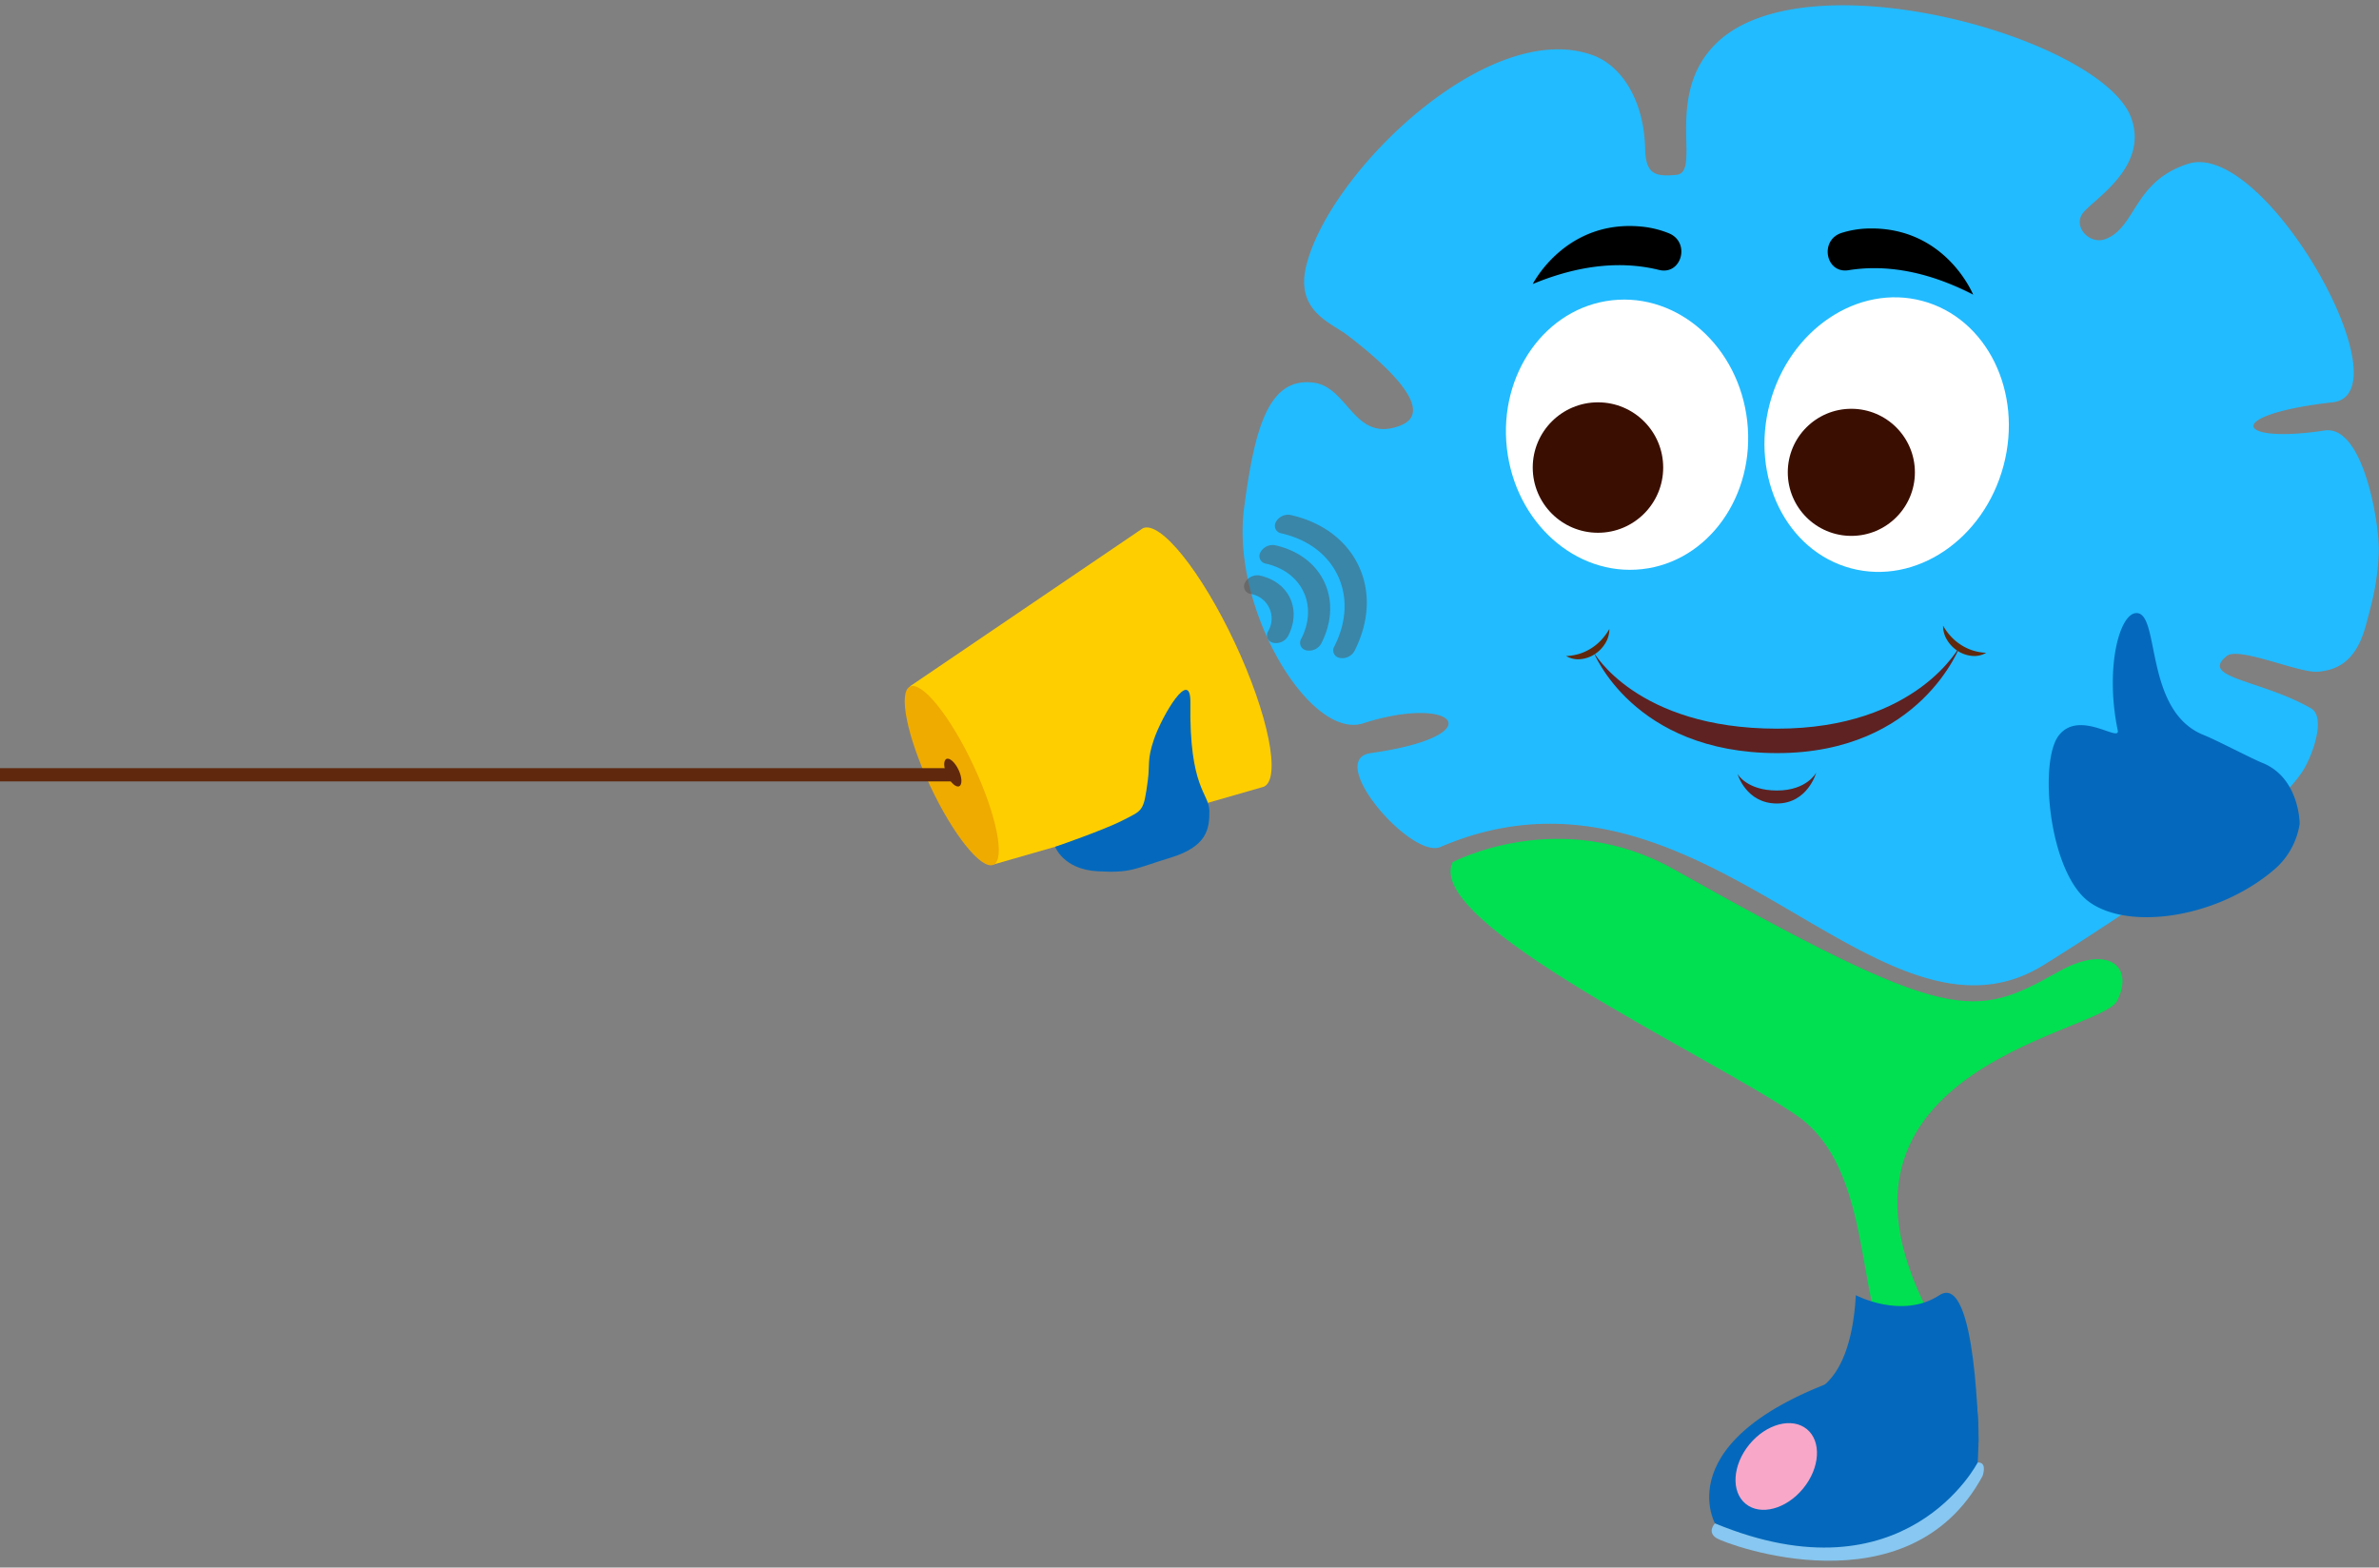 <svg id="Layer_16" data-name="Layer 16" xmlns="http://www.w3.org/2000/svg" viewBox="0 0 898 591.8">
  <rect x="0" y="0" width="898" height="591.8" fill="#808080" stroke="none"/>
  <path d="M517.425,284.32c46.35-6.58,31.97-22.46-2.89-11.24-19.96,6.43-49.97-43.02-44.93-81.27,4.05-30.75,9.36-49.54,26.32-47.33,13.08,1.7,15.27,22.96,32.69,16.17,16.19-6.31-13.67-29.24-19.96-34.06s-19.77-9.13-15.59-26.24c8.67-35.47,69.15-94.09,108.39-79.41,11.01,4.12,19.15,17.47,19.53,35.14.21,9.65,3.68,10.71,11.81,9.93,9.78-.94-5-30.08,15.06-49.67,34.27-33.46,145.98-1.82,156.66,28.31,6.65,18.78-14.87,30.9-18.43,35.98s2.68,11.71,8.4,9.71c11.88-4.16,10.69-21.95,31.54-28.52,29.04-9.15,82.74,86.89,54.44,90.07-41.6,4.68-37.01,15.82-3.06,10.64,14.85-2.27,20.86,35.72,20.52,45.85-.4,12.04-3.01,20.47-4.49,26.29-2.58,10.17-7.13,18.16-18.67,18.93-7.13.48-29.69-9.59-34.23-5.95-10.41,8.36,12.5,8.82,31.74,19.73,6.1,3.46.24,18.95-3.44,24.29-4.07,5.89-9.46,10.8-14.88,15.41a1.62,1.62,0,0,0-.41.52,14.575,14.575,0,0,1-5.19,5.42c-23.67,15.99-48.39,33.54-76.85,51.25-63.19,39.33-129.46-86.74-227.79-44.51-10.93,4.69-43.68-32.98-26.31-35.44Z" style="fill: #2bf"/>
  <path d="M647.365,575.1s-3.22,3.26.62,5.62,72.47,28.12,100.37-23.48c0,0,1.96-5.33-1.83-5.11s-99.16,22.98-99.16,22.98Z" style="fill: #87c7f1"/>
  <path d="M548.345,325.48s40.41-21.47,83.48,2.72c104.58,58.75,112.98,56.69,145.31,38.57,18.54-10.39,28.6-1.97,22.02,11.07-6.58,13.05-129.93,26.49-63.24,131.43,0,0,5.81,13.43-16.07,5.56s-8.71-70.97-41.59-93.66-141.08-72.65-129.91-95.69Z" style="fill: #00e050"/>
  <path d="M707.285,516.42s15.3,15.98,28.85,4.81c13.56-11.18,10.38,30.9,10.38,30.9s-27.14,52.83-99.16,22.98c0,0-19.83-35.29,59.92-58.68Z" style="fill: #0469bc"/>
  <ellipse cx="712.155" cy="164.075" rx="52.24" ry="45.65" transform="translate(369.915 809.798) rotate(-75.05)" style="fill: #fff"/>
  <circle cx="698.825" cy="178.32" r="23.99" style="fill: #3a0e00"/>
  <ellipse cx="614.164" cy="164.111" rx="45.65" ry="51.07" transform="translate(-14.4 69.044) rotate(-6.36)" style="fill: #fff"/>
  <circle cx="603.185" cy="176.51" r="24.62" style="fill: #3a0e00"/>
  <path d="M578.575,107.22s12.3-24.44,40.99-21.68a37.005,37.005,0,0,1,10.37,2.52c8.26,3.36,4.85,15.96-3.72,13.84C614.095,98.9,598.245,99.05,578.575,107.22Z"/>
  <path d="M744.805,111.24s-10.24-25.38-39.06-24.99a36.48,36.48,0,0,0-10.54,1.66c-8.51,2.67-6.15,15.51,2.57,14.1,12.33-1.99,28.11-.53,47.04,9.23Z"/>
  <path d="M343.475,259.105l31.53,67.27,101.1-29.09.99-.29c6.56-3.07,1.64-27.4-10.99-54.34s-28.17-46.28-34.73-43.21l-.85.58-87.05,59.08Z" style="fill: #ffce00"/>
  <ellipse cx="359.267" cy="292.823" rx="9.04" ry="37.14" transform="translate(-90.309 180.131) rotate(-25.11)" style="fill: #efab00"/>
  <ellipse cx="359.66" cy="291.673" rx="2.4" ry="5.69" transform="translate(-89.784 180.189) rotate(-25.11)" style="fill: #60290d"/>
  <rect y="290" width="360.345" height="5" style="fill: #60290d"/>
  <path d="M679.685,526.65s18.67.93,20.84-37.68c0,0,17.4,9.24,31.54,0s14.78,55.46,14.78,55.46" style="fill: #0469bc"/>
  <ellipse cx="670.478" cy="553.636" rx="18.22" ry="13.12" transform="translate(-182.762 721.072) rotate(-50.65)" style="fill: #f9a7c8"/>
  <path d="M868.055,310.96s0-17.38-14.17-22.99c-3.55-1.41-17.72-8.78-21.92-10.43-22.46-8.82-16.64-45.1-25.14-46.07-6.63-.76-12.4,20.36-7.44,44.27.99,4.76-14.42-7.95-22.19,1.83-7.76,9.78-3.77,52.12,11.54,63.02,15.3,10.89,48.76,5.82,69.97-12.52a28.371,28.371,0,0,0,9.36-17.11Z" style="fill: #0469bc"/>
  <g style="opacity: 0.5">
    <path d="M486.975,225.84c-2.02-4.31-6.07-7.35-11.42-8.56a5.245,5.245,0,0,0-5.56,2.61,2.88,2.88,0,0,0,2.03,4.33,9.419,9.419,0,0,1,6.63,14.15,3.05,3.05,0,0,0-.14,2.7,3.009,3.009,0,0,0,2.17,1.62,5.252,5.252,0,0,0,5.56-2.61c2.49-4.88,2.74-9.94.72-14.25Z" style="fill: #515151"/>
    <path d="M499.915,219.77c-3.28-7-9.87-11.95-18.55-13.92a5.245,5.245,0,0,0-5.56,2.61,2.884,2.884,0,0,0,2.03,4.33c6.65,1.51,11.7,5.3,14.22,10.67,2.51,5.36,2.2,11.67-.9,17.75a2.882,2.882,0,0,0,2.03,4.33,5.252,5.252,0,0,0,5.56-2.61c4.04-7.93,4.45-16.15,1.17-23.16Z" style="fill: #515151"/>
    <path d="M511.265,245.78c5.59-10.99,6.17-22.38,1.62-32.08s-13.67-16.55-25.7-19.28a5.245,5.245,0,0,0-5.56,2.61,3.05,3.05,0,0,0-.14,2.7,3.014,3.014,0,0,0,2.17,1.62c10,2.27,17.58,7.96,21.36,16.03s3.3,17.54-1.35,26.67a2.882,2.882,0,0,0,2.03,4.33,5.253,5.253,0,0,0,5.56-2.6Z" style="fill: #515151"/>
  </g>
  <path d="M398.295,319.675s3.04,8.5,15.9,9.25,13.87-.93,27.62-5.12c13.74-4.19,14.75-10.79,14.69-17.62-.06-6.84-7.65-8.22-7.17-40.88.2-13.66-10.64,4.83-13.71,13.69-2.7,7.81-1.56,9.66-2.36,15.64-1.6,11.94-1.83,11.15-9.68,15.17-6.96,3.56-25.29,9.89-25.29,9.89l1.53,2.81" style="fill: #0469bc"/>
  <g>
    <path d="M601.465,246.07s16.07,29,69.27,29.02c53.2.03,69.29-31.59,69.29-31.59s-14.86,40.85-69.29,40.82-69.26-38.25-69.26-38.25Z" style="fill: #5e2222"/>
    <path d="M655.885,292.22s3.44,6.21,14.84,6.22c11.4,0,14.85-6.77,14.85-6.77s-3.19,11.67-14.85,11.67-14.84-11.11-14.84-11.11Z" style="fill: #5e2222"/>
    <path d="M591.185,247.67a19.799,19.799,0,0,0,5-.85,19.032,19.032,0,0,0,4.39-2.03,19.25,19.25,0,0,0,3.79-3.11,21.846,21.846,0,0,0,3.12-4.24,10.242,10.242,0,0,1-1.61,5.54,12.73,12.73,0,0,1-4.05,4.08,11.92,11.92,0,0,1-5.31,1.8,8.824,8.824,0,0,1-5.33-1.18Z" style="fill: #60290d"/>
    <path d="M749.735,246.44a8.808,8.808,0,0,1-5.33,1.18,11.92,11.92,0,0,1-5.31-1.8,12.63,12.63,0,0,1-4.05-4.08,10.147,10.147,0,0,1-1.6-5.54,21.846,21.846,0,0,0,3.12,4.24,19.612,19.612,0,0,0,3.79,3.11,18.872,18.872,0,0,0,4.39,2.04,19.719,19.719,0,0,0,4.99.86Z" style="fill: #60290d"/>
  </g>
</svg>
